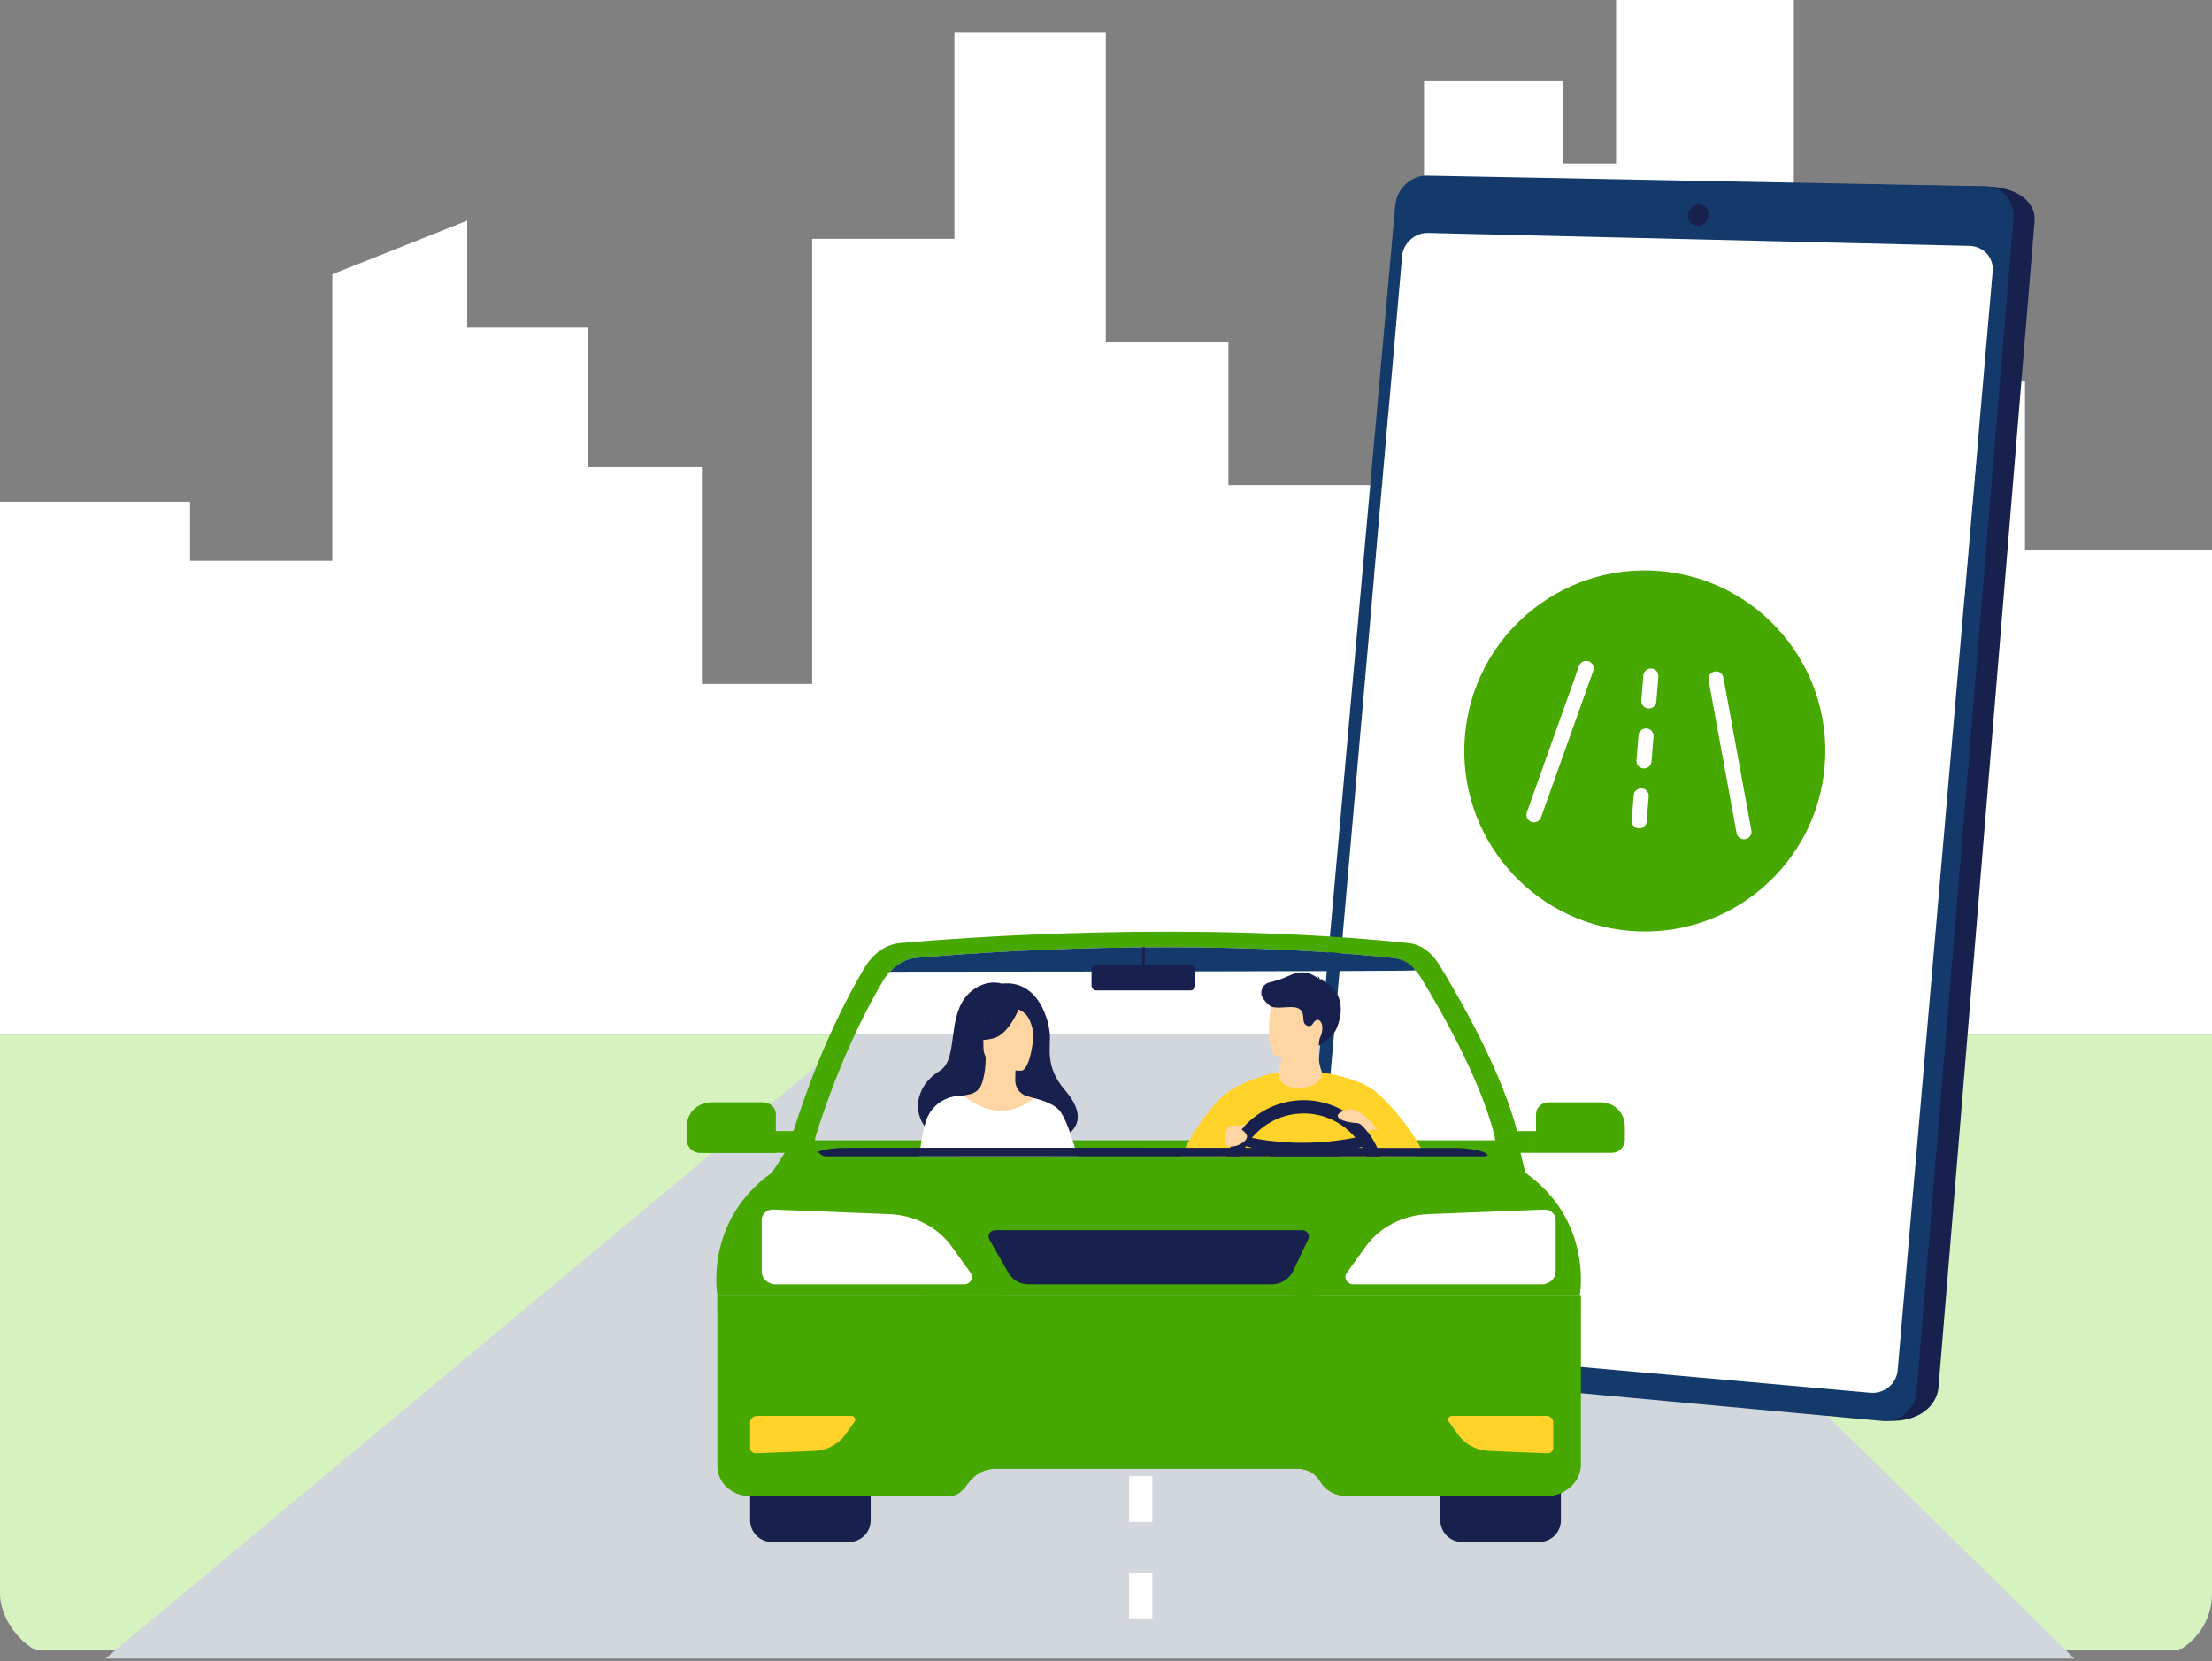 <svg width="273" height="205" viewBox="0 0 273 205" fill="none" xmlns="http://www.w3.org/2000/svg">
<rect x="0" y="0" width="273" height="205" fill="#808080" stroke="none"/>
<g clip-path="url(#clip0_39_984)">
<g clip-path="url(#clip1_39_984)">
<rect y="127.667" width="273" height="76" fill="#D5F2BF"/>
<path d="M249.924 67.852V46.999H232.807V51.752H221.394V-0.333H199.451V20.166H192.869V9.93H175.752V59.858H151.608V42.218H136.473V3.972H117.789V29.467H100.233V84.394H86.63V57.647H72.581V40.437H57.66V27.224L41.012 33.844V69.199H23.456V61.908H0V127.667H273V67.852H249.924Z" fill="white"/>
<path d="M177.658 127.667H105.415L13 204.667H256L177.658 127.667Z" fill="#D2D6DD"/>
<path d="M142.22 182.137H139.357V187.8H142.22V182.137Z" fill="white"/>
<path d="M142.22 160.694H139.357V166.357H142.22V160.694Z" fill="white"/>
<path d="M142.22 194.045H139.357V199.708H142.22V194.045Z" fill="white"/>
<path d="M142.22 172.602H139.357V178.265H142.22V172.602Z" fill="white"/>
<path d="M175.233 25.685L162.88 164.295C162.693 166.393 164.151 168.26 166.122 168.442L232.954 175.325C236.953 175.538 239.068 173.369 239.247 171.19L251.104 27.278C251.279 25.154 249.293 23.151 245.343 23.005L179.124 22.031C177.165 21.994 175.416 23.639 175.233 25.685Z" fill="#18214D"/>
<path d="M172.198 25.342L159.733 164.781C159.545 166.892 161.01 168.77 162.993 168.953L232.339 175.352C234.465 175.548 236.356 173.915 236.537 171.721L248.498 26.941C248.674 24.803 247.089 23.023 244.979 22.983L176.112 21.667C174.141 21.628 172.381 23.282 172.198 25.342Z" fill="#133A6A"/>
<path d="M208.327 26.521C208.264 27.248 208.786 27.849 209.492 27.865C210.2 27.881 210.823 27.303 210.886 26.576C210.949 25.848 210.426 25.246 209.719 25.231C209.013 25.216 208.39 25.794 208.327 26.521Z" fill="#18214D"/>
<mask id="mask0_39_984" style="mask-type:luminance" maskUnits="userSpaceOnUse" x="161" y="28" width="85" height="144">
<path d="M176.242 28.744L243.055 30.341C244.788 30.382 246.076 31.776 245.931 33.454L234.205 169.092C234.06 170.777 232.541 172.018 230.815 171.864L164.242 165.928C162.623 165.784 161.428 164.347 161.57 162.719L173.044 31.611C173.186 29.988 174.616 28.705 176.242 28.744Z" fill="white"/>
</mask>
<g mask="url(#mask0_39_984)">
<path d="M169.629 70.631L242.441 73.821L244.203 53.447L171.353 50.936L169.629 70.631Z" fill="white"/>
</g>
<path d="M176.242 28.744L243.055 30.341C244.788 30.382 246.076 31.776 245.931 33.454L234.205 169.092C234.06 170.777 232.541 172.018 230.815 171.864L164.242 165.928C162.623 165.784 161.428 164.347 161.57 162.719L173.044 31.611C173.186 29.988 174.616 28.705 176.242 28.744Z" fill="white"/>
<g clip-path="url(#clip2_39_984)">
<path d="M201.206 114.873C213.47 115.863 224.215 106.725 225.206 94.461C226.197 82.197 217.058 71.452 204.794 70.461C192.53 69.47 181.785 78.609 180.794 90.873C179.803 103.137 188.942 113.882 201.206 114.873Z" fill="#46A800"/>
<path d="M204.424 86.573L204.673 83.489C204.714 82.978 204.333 82.53 203.822 82.489C203.311 82.448 202.864 82.829 202.822 83.34L202.573 86.424C202.532 86.935 202.913 87.382 203.424 87.424C203.935 87.465 204.382 87.084 204.424 86.573Z" fill="white"/>
<path d="M203.826 93.975L204.075 90.891C204.116 90.38 203.735 89.932 203.224 89.891C202.713 89.85 202.266 90.231 202.224 90.742L201.975 93.826C201.934 94.337 202.315 94.784 202.826 94.826C203.337 94.867 203.784 94.486 203.826 93.975Z" fill="white"/>
<path d="M203.228 101.377L203.477 98.293C203.518 97.782 203.137 97.334 202.626 97.293C202.115 97.252 201.668 97.632 201.626 98.143L201.377 101.228C201.336 101.739 201.717 102.186 202.228 102.228C202.739 102.269 203.186 101.888 203.228 101.377Z" fill="white"/>
<path d="M216.153 102.473L212.696 83.603C212.603 83.099 212.12 82.765 211.615 82.858C211.111 82.95 210.777 83.433 210.87 83.938L214.326 102.808C214.419 103.312 214.902 103.646 215.407 103.554C215.911 103.461 216.245 102.978 216.153 102.473Z" fill="white"/>
<path d="M188.444 100.235L194.885 82.164C195.057 81.681 195.588 81.429 196.071 81.602C196.554 81.774 196.806 82.305 196.634 82.788L190.192 100.858C190.02 101.341 189.489 101.593 189.006 101.421C188.524 101.248 188.272 100.717 188.444 100.235Z" fill="white"/>
</g>
<path d="M189.57 142.261H198.918C199.811 142.261 200.535 141.538 200.535 140.644V138.976C200.535 137.345 199.214 136.024 197.583 136.024H191.094C190.252 136.024 189.57 136.706 189.57 137.548V142.261Z" fill="#46A800"/>
<path d="M189.569 139.576H185.301V142.261H189.569V139.576Z" fill="#46A800"/>
<path d="M95.752 137.481V142.261H86.478C85.544 142.261 84.786 141.568 84.786 140.716V138.846C84.786 137.287 86.169 136.024 87.874 136.024H94.158C95.038 136.024 95.752 136.676 95.752 137.481Z" fill="#46A800"/>
<path d="M100.02 139.575V142.261H86.478C85.544 142.261 84.786 141.568 84.786 140.716V139.575H100.02Z" fill="#46A800"/>
<path d="M95.265 144.712L97.859 140.716H187.29L188.251 144.712L162.641 159.824H114.393L95.265 144.712Z" fill="#46A800"/>
<path fill-rule="evenodd" clip-rule="evenodd" d="M173.847 116.376C147.293 113.62 119.562 115.63 111.078 116.374C109.343 116.527 107.739 117.662 106.654 119.492C102.105 127.166 99.174 135.56 97.859 139.78C97.451 141.086 98.164 142.529 99.216 142.529H101.393C101.228 142.428 101.082 142.284 100.962 142.111C100.873 141.983 100.798 141.84 100.738 141.684C100.562 141.221 100.526 140.658 100.694 140.12C101.927 136.168 104.671 128.306 108.931 121.119C109.948 119.405 111.45 118.342 113.075 118.2C121.021 117.503 146.993 115.621 171.862 118.201C173.231 118.343 174.498 119.232 175.372 120.658C177.796 124.613 182.669 133.102 184.451 140.127C184.703 141.117 184.33 142.138 183.68 142.528V142.529L185.842 142.529C186.896 142.529 187.631 141.131 187.29 139.788C185.386 132.287 180.182 123.221 177.595 118.999C176.661 117.477 175.309 116.527 173.847 116.376Z" fill="#46A800"/>
<path d="M109.821 119.915C110.741 118.913 111.874 118.305 113.075 118.2C121.021 117.503 146.993 115.621 171.862 118.2C173.231 118.343 174.069 118.914 174.697 119.746C174.8 119.884 109.821 119.915 109.821 119.915Z" fill="#133A6A"/>
<path d="M88.54 159.824C88.54 159.824 86.858 150.69 95.265 144.712C95.265 144.712 118.17 142.523 124.019 159.824H88.54Z" fill="#46A800"/>
<path d="M194.976 159.824C194.976 159.824 196.658 150.69 188.251 144.712C188.251 144.712 165.345 142.523 159.497 159.824H194.976Z" fill="#46A800"/>
<path d="M104.806 190.274H95.234C93.77 190.274 92.582 189.087 92.582 187.623V174.876C92.582 173.412 93.769 172.224 95.234 172.224H104.805C106.269 172.224 107.457 173.411 107.457 174.876V187.623C107.457 189.087 106.27 190.274 104.806 190.274Z" fill="#18214D"/>
<path d="M189.991 190.274H180.419C178.955 190.274 177.768 189.087 177.768 187.623V174.876C177.768 173.412 178.954 172.224 180.419 172.224H189.991C191.455 172.224 192.643 173.411 192.643 174.876V187.623C192.643 189.087 191.455 190.274 189.991 190.274Z" fill="#18214D"/>
<path d="M195.113 159.824V180.702C195.113 182.869 193.192 184.626 190.82 184.626H166.205C165.328 184.626 164.524 184.346 163.891 183.881C163.492 183.587 163.162 183.22 162.924 182.801C162.39 181.86 161.352 181.249 160.192 181.249H122.902C121.366 181.249 120.244 181.962 119.406 183.139C118.839 183.936 118.254 184.672 116.886 184.626H92.578C90.348 184.626 88.54 182.973 88.54 180.934V159.823H195.113V159.824Z" fill="#46A800"/>
<path d="M191.998 150.53V156.909C191.998 157.78 191.226 158.487 190.272 158.487H167.042C166.251 158.487 165.777 157.683 166.211 157.079L168.555 153.82C170.27 151.435 173.134 149.949 176.252 149.826L190.55 149.262C191.34 149.231 191.998 149.808 191.998 150.53Z" fill="white"/>
<path d="M118.965 158.487H95.734C94.781 158.487 94.008 157.78 94.008 156.909V150.53C94.008 149.807 94.667 149.231 95.456 149.261L96.653 149.309L104.712 149.626L106.11 149.682L109.754 149.825C112.071 149.916 114.247 150.76 115.915 152.165C116.494 152.651 117.011 153.205 117.452 153.82L119.795 157.079C120.23 157.683 119.756 158.487 118.965 158.487Z" fill="white"/>
<path d="M105.062 174.72H93.446C92.969 174.72 92.582 175.073 92.582 175.509V178.698C92.582 179.059 92.912 179.348 93.307 179.333L93.905 179.309L97.934 179.15L98.633 179.122L100.455 179.05C101.613 179.005 102.701 178.583 103.535 177.88C103.824 177.637 104.083 177.36 104.304 177.053L105.475 175.424C105.694 175.123 105.457 174.72 105.062 174.72Z" fill="#FFD329"/>
<path d="M179.215 174.72H190.831C191.308 174.72 191.694 175.073 191.694 175.509V178.698C191.694 179.059 191.364 179.348 190.97 179.333L190.372 179.309L186.343 179.15L185.643 179.122L183.822 179.05C182.664 179.005 181.575 178.583 180.741 177.88C180.452 177.637 180.194 177.36 179.973 177.053L178.801 175.424C178.583 175.123 178.82 174.72 179.215 174.72Z" fill="#FFD329"/>
<path d="M122.809 151.803H160.734C161.326 151.803 161.718 152.402 161.467 152.924L159.583 156.856C159.107 157.851 158.081 158.487 156.955 158.487H126.921C125.894 158.487 124.948 157.945 124.45 157.07L122.108 152.963C121.812 152.443 122.198 151.803 122.809 151.803Z" fill="#18214D"/>
<path d="M163.892 183.881C163.493 183.587 163.163 183.22 162.925 182.801C162.391 181.86 161.352 181.249 160.193 181.249H122.902C121.366 181.249 120.245 181.962 119.407 183.139C119.407 183.139 120.241 177.041 124.506 177.027C128.77 177.013 159.497 177.027 159.497 177.027C159.497 177.027 163.384 177.145 163.892 183.881Z" fill="#46A800"/>
<path d="M171.043 135.897C170.497 135.338 170.023 134.904 169.692 134.641C169.381 134.395 169.025 134.171 168.644 133.97C166.515 132.847 163.586 132.407 163.155 132.347C163.12 132.342 163.102 132.34 163.102 132.34C163.102 133.186 161.297 133.918 159.826 133.822C158.588 133.741 157.783 132.799 157.783 132.289L157.782 132.287C157.782 132.287 157.78 132.287 157.779 132.287C157.775 132.288 157.759 132.291 157.733 132.296C157.282 132.383 153.752 133.121 151.206 134.999C151.098 135.079 150.973 135.184 150.836 135.313C149.531 136.525 147.042 139.769 145.792 142.694H174.434C174.482 142.694 174.529 142.692 174.575 142.685C174.733 142.665 174.881 142.611 175.018 142.529V142.528C175.217 142.409 175.391 142.229 175.527 142.01C174.373 139.66 172.464 137.354 171.043 135.897Z" fill="#FFD329"/>
<path d="M159.62 134.185C157.588 133.944 157.732 132.294 157.732 132.294C157.732 132.294 157.946 131.8 158.082 130.979C158.169 130.445 158.224 129.771 158.165 129.007L158.805 128.902L162.721 128.981C162.728 128.984 162.734 128.989 162.739 128.993C162.766 129.017 162.779 129.037 162.777 129.053C162.562 130.456 162.923 131.719 163.155 132.345C163.21 133.619 161.651 134.426 159.62 134.185Z" fill="#FFD6A3"/>
<path d="M163.112 128.17C162.655 130.628 159.484 130.547 158.113 130.392C157.728 130.35 157.485 130.3 157.485 130.3C157.05 130.184 156.807 129.499 156.695 128.601C156.471 126.826 156.753 124.219 157.054 123.552C157.505 122.549 158.356 121.464 161.549 122.247C164.744 123.03 163.698 125.02 163.112 128.17Z" fill="#FFD6A3"/>
<path d="M163.181 120.973C163.19 120.967 163.197 120.959 163.201 120.951C163.246 120.87 163.373 120.888 163.373 120.888C163.192 120.807 162.912 120.858 162.912 120.858C162.918 120.854 162.907 120.841 162.881 120.822C162.845 120.577 162.598 120.401 162.598 120.401C162.682 120.523 162.717 120.644 162.732 120.733C162.181 120.442 161.129 119.448 159.137 120.383C158.231 120.808 157.353 121.071 156.669 121.232C155.782 121.439 155.378 122.481 155.9 123.227C156.165 123.605 156.499 123.962 156.869 124.217C158.054 124.588 159.663 123.93 160.439 124.558C161.216 125.186 160.476 126.221 161.363 126.59L161.367 126.592C161.593 126.686 161.853 126.603 161.98 126.394C162.196 126.037 162.495 125.705 162.81 125.907C163.461 126.326 163.139 127.621 162.982 127.889C162.741 128.3 162.775 129.053 162.775 129.053C162.775 129.053 164.454 128.091 164.938 126.96C166.133 124.173 165.281 121.988 163.181 120.973Z" fill="#18214D"/>
<path d="M151.416 142.695H152.78C152.86 142.169 152.919 141.69 152.959 141.335C152.962 141.303 152.966 141.272 152.969 141.243C153.004 140.929 153.021 140.732 153.023 140.716L153.023 140.715C153.031 140.69 153.17 140.244 152.766 139.983C152.579 139.861 152.274 139.78 151.785 139.799C151.785 139.799 151.576 139.889 151.231 140.051C151.114 140.105 150.981 140.169 150.835 140.239C149.791 140.748 148.088 141.65 146.787 142.695H150.866H151.416Z" fill="#FFD329"/>
<path d="M171.043 139.981C170.42 139.591 169.997 139.358 169.997 139.358H169.995C169.479 139.337 169.091 139.476 168.802 139.673V139.673C168.746 139.711 168.693 139.752 168.644 139.794C168.495 139.921 168.379 140.061 168.289 140.193V140.194C168.1 140.473 168.034 140.716 168.034 140.716C168.034 140.716 168.06 141.027 168.118 141.508C168.122 141.548 168.127 141.589 168.132 141.632C168.169 141.939 168.217 142.303 168.276 142.694H174.434C174.482 142.694 174.529 142.692 174.575 142.685C173.477 141.589 172.017 140.593 171.043 139.981Z" fill="#FFD329"/>
<path d="M168.824 139.702C168.824 139.702 168.817 139.692 168.802 139.673V139.673C168.781 139.644 168.744 139.596 168.695 139.536C168.69 139.529 168.685 139.523 168.679 139.516C168.668 139.502 168.656 139.486 168.644 139.472C168.603 139.422 168.557 139.367 168.507 139.309C167.76 138.419 166.857 137.661 165.842 137.077C165.841 137.077 165.841 137.077 165.841 137.077C164.384 136.24 162.696 135.761 160.898 135.761C158.006 135.761 155.398 137.002 153.579 138.978C153.579 138.978 153.579 138.978 153.578 138.979C153.5 139.064 153.422 139.151 153.347 139.239C153.347 139.24 153.347 139.24 153.347 139.24C153.307 139.285 153.268 139.331 153.23 139.377C153.068 139.573 152.914 139.775 152.766 139.983C152.435 140.452 152.143 140.951 151.896 141.475C151.71 141.868 151.549 142.275 151.416 142.694H153.159C153.327 142.262 153.531 141.848 153.767 141.455C153.986 141.089 154.232 140.743 154.502 140.417C156.027 138.577 158.328 137.404 160.898 137.404C163.453 137.404 165.742 138.563 167.266 140.384C167.564 140.739 167.833 141.121 168.069 141.523C168.091 141.559 168.112 141.596 168.132 141.632C168.259 141.856 168.375 142.085 168.481 142.32V142.321C168.536 142.444 168.588 142.568 168.637 142.694H170.381C170.034 141.603 169.502 140.594 168.824 139.702Z" fill="#18214D"/>
<path d="M168.825 141.309C168.825 141.309 168.76 141.324 168.643 141.355C168.52 141.388 168.34 141.439 168.118 141.508C168.101 141.513 168.085 141.517 168.069 141.523C167.376 141.74 166.306 142.124 165.289 142.694H156.753C155.979 142.141 155.002 141.691 153.767 141.455C153.509 141.405 153.24 141.365 152.959 141.335C152.905 141.33 152.851 141.325 152.796 141.32C152.796 141.32 152.796 141.32 152.796 141.32C152.753 141.316 152.71 141.312 152.667 141.309L153.023 140.716L153.023 140.715L153.352 140.168C153.388 140.168 153.576 140.215 153.899 140.289C154.065 140.326 154.267 140.369 154.502 140.417C156.6 140.84 161.368 141.547 167.266 140.384C167.599 140.318 167.937 140.246 168.277 140.168L168.289 140.193V140.194L168.644 140.93L168.825 141.309Z" fill="#18214D"/>
<path d="M169.997 139.358C169.997 139.358 169.631 138.883 169.103 138.349C168.441 137.679 167.525 136.916 166.756 136.877C166.313 136.856 164.962 137.278 165.113 137.759C165.284 138.307 166.574 138.535 167.559 138.593C168.032 138.62 168.824 139.702 168.824 139.702C168.824 139.702 169.297 139.357 169.997 139.358Z" fill="#FFD6A3"/>
<path d="M151.982 138.894C152.217 138.844 152.957 139.169 153.123 139.295C153.746 139.768 154.506 140.343 153.124 141.161C152.42 141.577 151.581 141.543 151.321 141.29C151.072 141.049 151.099 139.08 151.982 138.894Z" fill="#FFD6A3"/>
<path d="M152.201 138.917C152.201 138.917 153.128 138.868 153.47 138.807C153.813 138.747 153.476 139.154 153.336 139.247C153.197 139.34 152.735 139.496 152.735 139.496L152.201 138.917Z" fill="#FFD6A3"/>
<path d="M132.861 136.879C132.641 136.179 132.173 135.378 131.389 134.463C130.147 133.013 129.721 131.713 129.594 130.503C129.53 129.898 129.541 129.315 129.561 128.748C129.568 128.546 129.575 128.347 129.582 128.149C129.584 128.113 129.585 128.077 129.585 128.038C129.589 127.03 129.223 125.162 128.248 123.656C127.323 122.227 125.848 121.123 123.62 121.384C123.62 121.384 122.415 120.92 120.874 121.678C120.109 122.054 119.538 122.548 119.104 123.119C118.05 124.506 117.81 126.343 117.589 128.025C117.557 128.27 117.525 128.512 117.492 128.748C117.416 129.279 117.329 129.783 117.205 130.24C116.98 131.063 116.633 131.733 116 132.127C114.906 132.807 114.177 133.641 113.755 134.514C113.109 135.85 113.178 137.28 113.755 138.397C113.855 138.591 113.971 138.776 114.1 138.949C114.934 140.06 116.352 140.693 118.065 140.283C118.001 140.16 118.276 139.897 118.748 139.619C120.452 138.614 124.72 137.401 124.804 141.798C124.804 141.798 126.877 141.747 128.94 141.217C130.114 140.916 131.284 140.461 132.068 139.771C132.425 139.458 132.701 139.095 132.861 138.677C133.058 138.166 133.08 137.572 132.861 136.879Z" fill="#18214D"/>
<path d="M129.104 142.694H118.642C118.677 141.634 118.713 140.583 118.748 139.619C118.836 137.116 118.91 135.195 118.91 135.195C119.103 135.135 119.492 135.081 119.704 135.035C120.374 134.886 120.928 134.415 121.159 133.769C121.436 132.991 121.658 131.842 121.652 130.402V130.401L121.862 130.442L125.379 131.139C125.379 131.139 125.377 131.161 125.375 131.201C125.374 131.21 125.373 131.22 125.372 131.231V131.235C125.372 131.242 125.371 131.249 125.371 131.256C125.368 131.29 125.366 131.331 125.363 131.379C125.362 131.395 125.361 131.411 125.36 131.427C125.359 131.441 125.358 131.455 125.358 131.469C125.357 131.483 125.356 131.498 125.355 131.513C125.351 131.574 125.348 131.64 125.344 131.712C125.343 131.727 125.342 131.741 125.342 131.756C125.338 131.827 125.334 131.902 125.331 131.981C125.329 132.009 125.328 132.036 125.327 132.064C125.326 132.074 125.326 132.084 125.326 132.094C125.324 132.122 125.324 132.15 125.322 132.179C125.321 132.215 125.319 132.252 125.318 132.29C125.315 132.365 125.312 132.443 125.31 132.521C125.308 132.571 125.307 132.621 125.305 132.671C125.303 132.773 125.3 132.875 125.299 132.978C125.298 132.994 125.298 133.01 125.298 133.026C125.297 133.113 125.296 133.201 125.296 133.288V133.314C125.292 134.22 125.886 135.019 126.756 135.27C127.188 135.395 127.566 135.502 127.586 135.508H127.587C127.587 135.508 128.504 138.126 128.94 141.217C129.008 141.7 129.065 142.196 129.104 142.694Z" fill="#FFD6A3"/>
<path d="M126.036 132.126C126.036 132.126 121.38 132.203 121.376 129.302C121.373 126.402 120.77 124.458 123.743 124.287C126.716 124.115 127.295 125.222 127.531 126.189C127.768 127.157 127.247 132.032 126.036 132.126Z" fill="#FFD6A3"/>
<path d="M125.864 124.216C125.864 124.216 124.589 127.618 122.632 128.122C120.676 128.625 119.827 128.101 119.827 128.101C119.827 128.101 121.327 126.909 121.639 124.828C121.639 124.827 124.902 122.596 125.864 124.216Z" fill="#18214D"/>
<path d="M125.548 124.492C125.548 124.492 126.493 124.845 126.882 125.535C127.263 126.209 127.587 127.102 127.511 128.197C127.511 128.197 128.472 125.885 127.393 124.576C126.248 123.189 125.548 124.492 125.548 124.492Z" fill="#18214D"/>
<path d="M132.858 142.305C132.897 142.437 132.934 142.567 132.97 142.694H113.436C113.535 141.972 113.64 141.262 113.755 140.604C113.86 139.998 113.974 139.437 114.1 138.949C114.229 138.448 114.371 138.026 114.529 137.715C115.913 134.986 118.903 135.196 118.909 135.195H118.91C123.776 139.163 127.522 135.57 127.586 135.508H127.587V135.507C127.587 135.507 129.963 136.009 130.793 137.076C131.251 137.664 131.68 138.663 132.068 139.771C132.235 140.25 132.395 140.75 132.546 141.246V141.246C132.655 141.604 132.759 141.96 132.858 142.305Z" fill="white"/>
<path d="M183.644 142.549C183.477 142.643 183.292 142.694 183.096 142.694H101.966C101.948 142.694 101.931 142.694 101.913 142.693C101.53 142.674 101.197 142.45 100.962 142.111C101.394 141.972 102.425 141.692 103.801 141.655C105.642 141.606 179.941 141.655 179.941 141.655C179.941 141.655 183.134 141.779 183.644 142.549Z" fill="#18214D"/>
<path d="M146.934 122.215H135.31C134.982 122.215 134.713 121.946 134.713 121.618V119.663C134.713 119.335 134.982 119.066 135.31 119.066H146.934C147.263 119.066 147.532 119.335 147.532 119.663V121.618C147.532 121.946 147.263 122.215 146.934 122.215Z" fill="#18214D"/>
<path d="M141.287 116.883H140.958V119.066H141.287V116.883Z" fill="#18214D"/>
<path d="M195.052 159.822H88.54V162.05H195.052V159.822Z" fill="#46A800"/>
</g>
</g>
<defs>
<clipPath id="clip0_39_984">
<rect width="273" height="205" fill="white"/>
</clipPath>
<clipPath id="clip1_39_984">
<rect y="-0.333" width="273" height="205" rx="8" fill="white"/>
</clipPath>
<clipPath id="clip2_39_984">
<rect width="44.556" height="44.556" fill="white" transform="translate(182.588 68.667) rotate(4.619)"/>
</clipPath>
</defs>
</svg>
